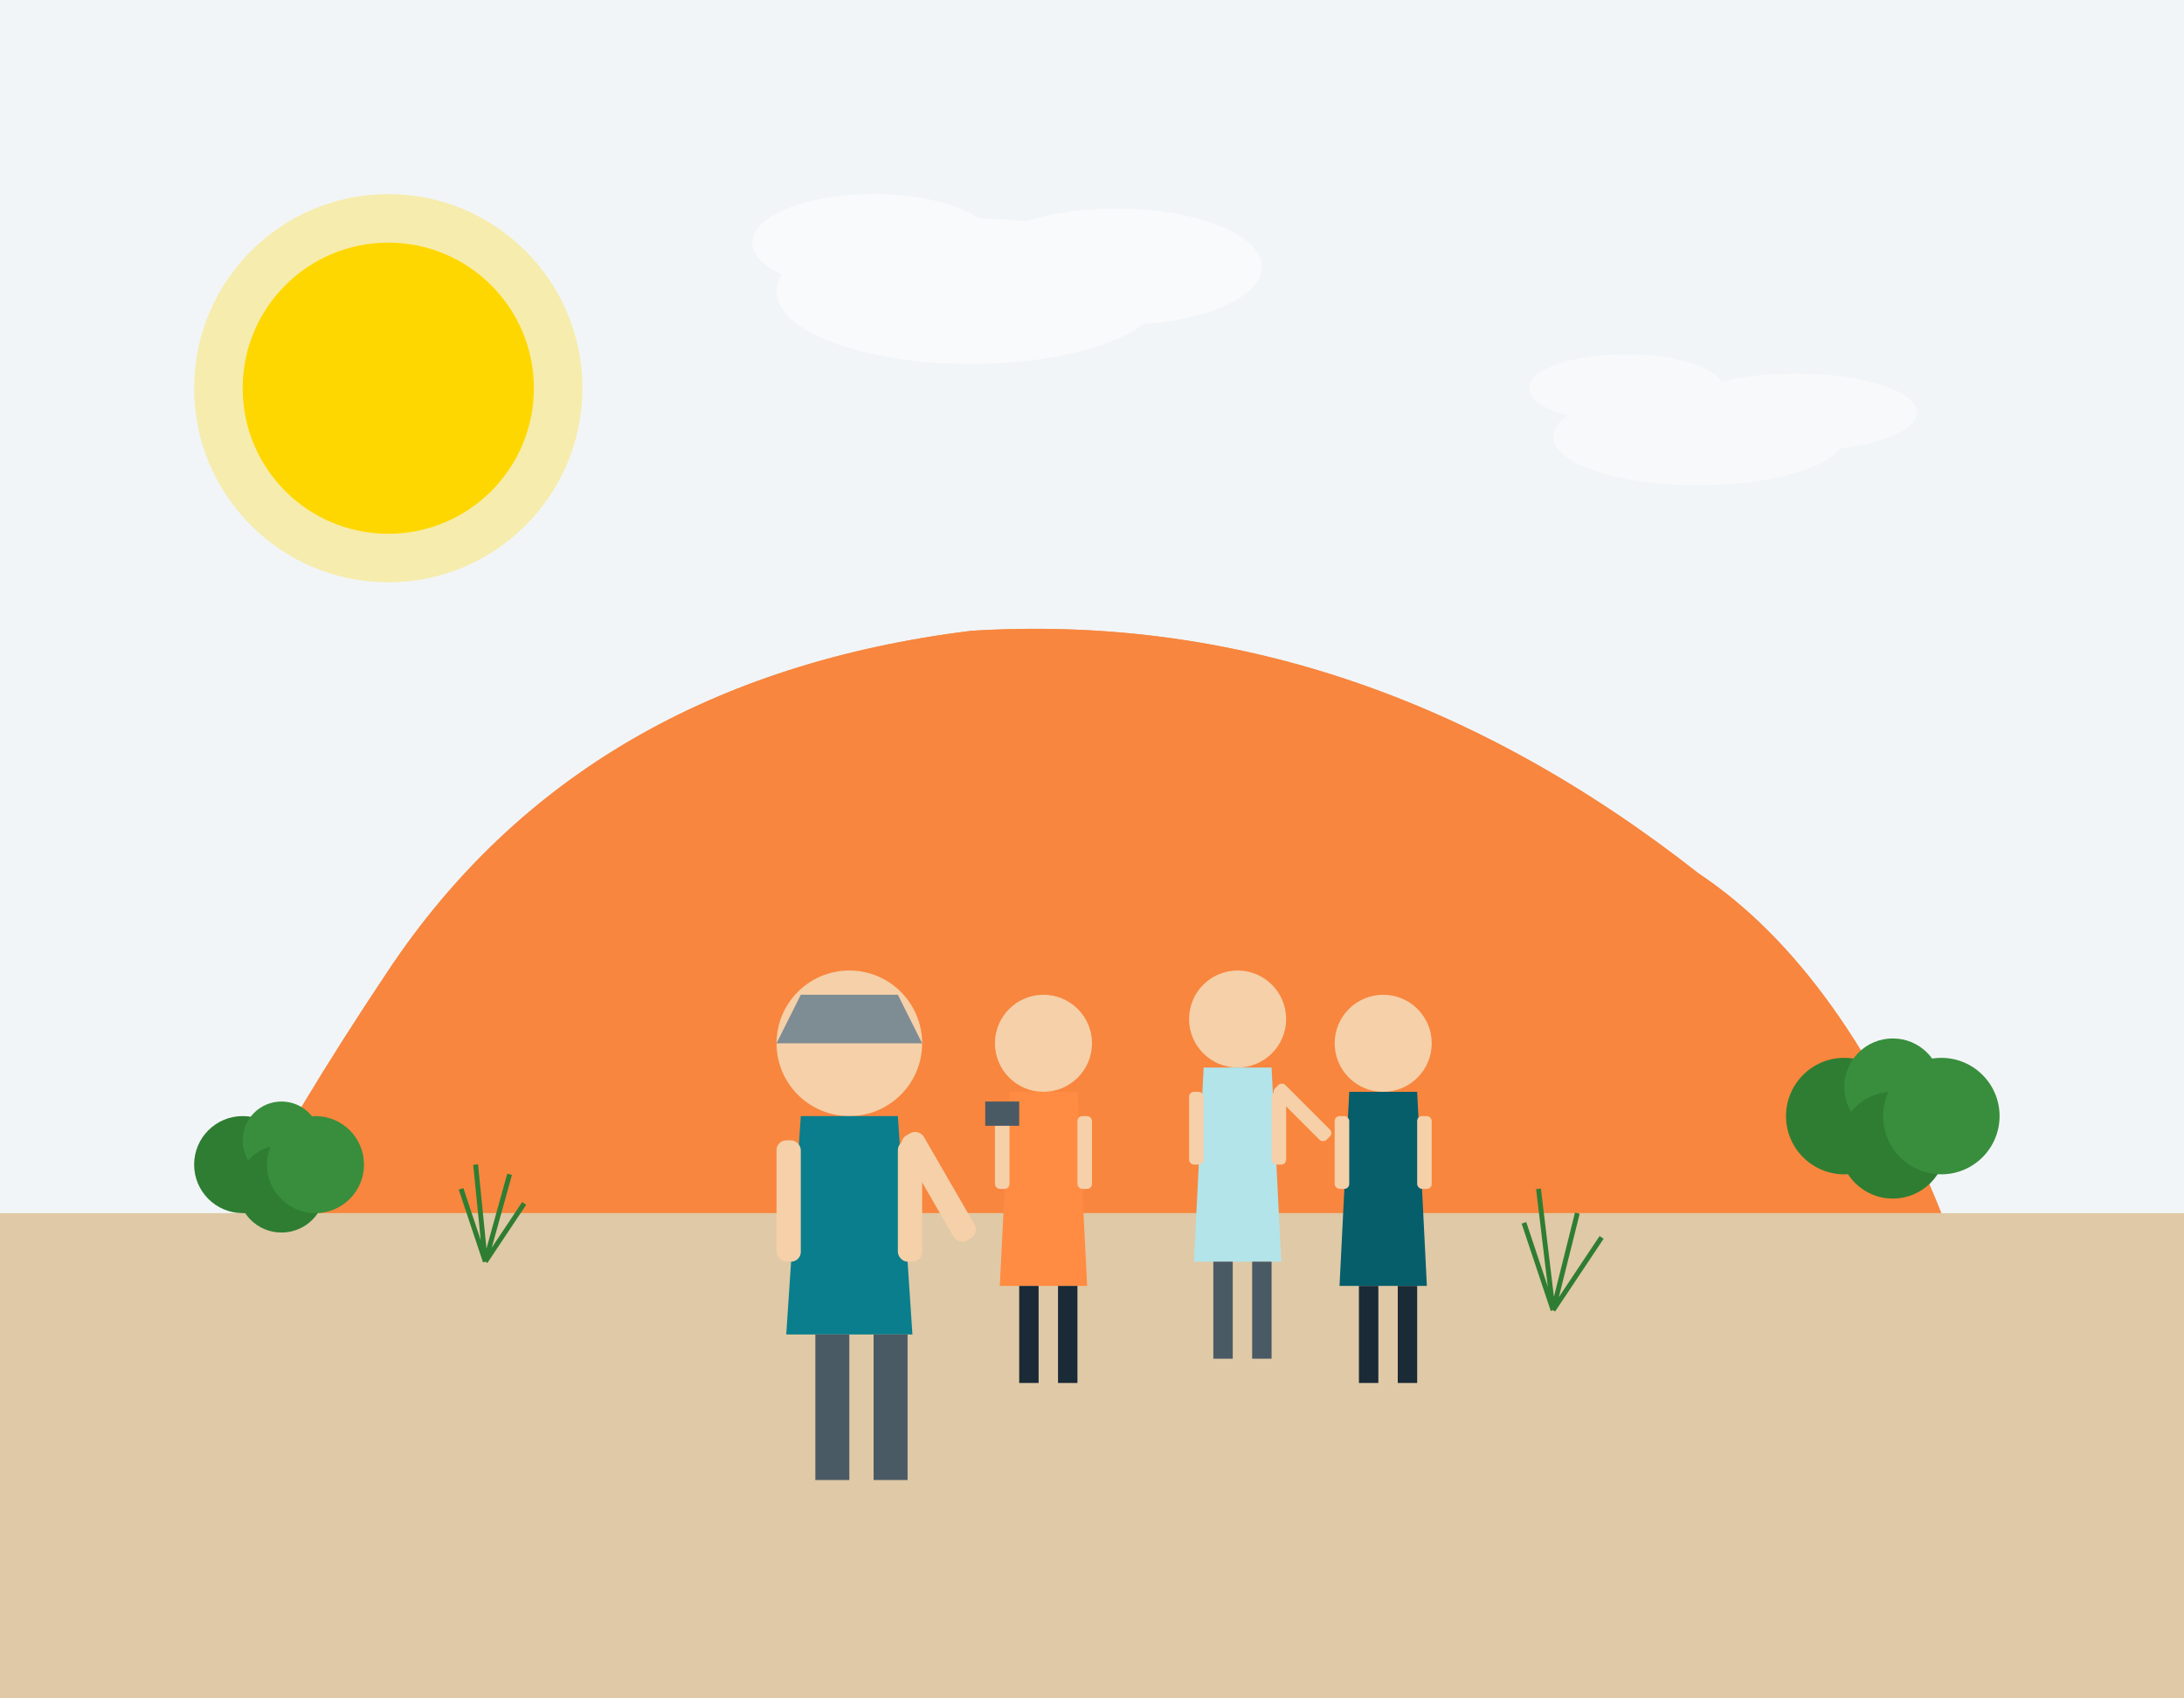 <svg xmlns="http://www.w3.org/2000/svg" viewBox="0 0 450 350" width="450" height="350">
  <!-- Background -->
  <rect width="450" height="350" fill="#F2F5F7" />
  
  <!-- Uluru / Ayers Rock -->
  <path d="M80,200 Q120,140 200,130 Q280,125 350,180 Q380,200 400,250 L50,250 Q60,230 80,200 Z" fill="#E67A35" />
  <path d="M80,200 Q120,140 200,130 Q280,125 350,180 Q380,200 400,250 L50,250 Q60,230 80,200 Z" fill="#FF8C42" opacity="0.7" />
  
  <!-- Ground -->
  <rect x="0" y="250" width="450" height="100" fill="#E0C9A6" />
  
  <!-- Tour Guide -->
  <g transform="translate(150, 190)">
    <!-- Head -->
    <circle cx="25" cy="25" r="15" fill="#F5D0A9" />
    
    <!-- Hat -->
    <path d="M10,25 L40,25 L35,15 L15,15 Z" fill="#7E8C93" />
    
    <!-- Body -->
    <path d="M15,40 L35,40 L38,85 L12,85 Z" fill="#0A7E8C" />
    
    <!-- Arms -->
    <rect x="10" y="45" width="5" height="25" rx="2" fill="#F5D0A9" />
    <rect x="35" y="45" width="5" height="25" rx="2" fill="#F5D0A9" />
    
    <!-- Legs -->
    <rect x="18" y="85" width="7" height="30" fill="#4A5A65" />
    <rect x="30" y="85" width="7" height="30" fill="#4A5A65" />
    
    <!-- Pointing Arm -->
    <g transform="rotate(-30 35 45)">
      <rect x="35" y="45" width="5" height="25" rx="2" fill="#F5D0A9" />
    </g>
  </g>
  
  <!-- Tourists -->
  <!-- Tourist 1 -->
  <g transform="translate(200, 200)">
    <!-- Head -->
    <circle cx="15" cy="15" r="10" fill="#F5D0A9" />
    
    <!-- Body -->
    <path d="M8,25 L22,25 L24,65 L6,65 Z" fill="#FF8C42" />
    
    <!-- Arms -->
    <rect x="5" y="30" width="3" height="15" rx="1" fill="#F5D0A9" />
    <rect x="22" y="30" width="3" height="15" rx="1" fill="#F5D0A9" />
    
    <!-- Legs -->
    <rect x="10" y="65" width="4" height="20" fill="#1A2A36" />
    <rect x="18" y="65" width="4" height="20" fill="#1A2A36" />
    
    <!-- Camera -->
    <rect x="3" y="27" width="7" height="5" fill="#4A5A65" />
  </g>
  
  <!-- Tourist 2 -->
  <g transform="translate(240, 195)">
    <!-- Head -->
    <circle cx="15" cy="15" r="10" fill="#F5D0A9" />
    
    <!-- Body -->
    <path d="M8,25 L22,25 L24,65 L6,65 Z" fill="#B2E4EA" />
    
    <!-- Arms -->
    <rect x="5" y="30" width="3" height="15" rx="1" fill="#F5D0A9" />
    <rect x="22" y="30" width="3" height="15" rx="1" fill="#F5D0A9" />
    
    <!-- Legs -->
    <rect x="10" y="65" width="4" height="20" fill="#4A5A65" />
    <rect x="18" y="65" width="4" height="20" fill="#4A5A65" />
    
    <!-- Raised Arm -->
    <g transform="rotate(-45 22 30)">
      <rect x="22" y="30" width="3" height="15" rx="1" fill="#F5D0A9" />
    </g>
  </g>
  
  <!-- Tourist 3 -->
  <g transform="translate(270, 200)">
    <!-- Head -->
    <circle cx="15" cy="15" r="10" fill="#F5D0A9" />
    
    <!-- Body -->
    <path d="M8,25 L22,25 L24,65 L6,65 Z" fill="#065E6A" />
    
    <!-- Arms -->
    <rect x="5" y="30" width="3" height="15" rx="1" fill="#F5D0A9" />
    <rect x="22" y="30" width="3" height="15" rx="1" fill="#F5D0A9" />
    
    <!-- Legs -->
    <rect x="10" y="65" width="4" height="20" fill="#1A2A36" />
    <rect x="18" y="65" width="4" height="20" fill="#1A2A36" />
  </g>
  
  <!-- Vegetation -->
  <!-- Bush 1 -->
  <g transform="translate(50, 240)">
    <circle cx="0" cy="0" r="10" fill="#2E7D32" />
    <circle cx="8" cy="-5" r="8" fill="#388E3C" />
    <circle cx="8" cy="5" r="9" fill="#2E7D32" />
    <circle cx="15" cy="0" r="10" fill="#388E3C" />
  </g>
  
  <!-- Bush 2 -->
  <g transform="translate(380, 230)">
    <circle cx="0" cy="0" r="12" fill="#2E7D32" />
    <circle cx="10" cy="-6" r="10" fill="#388E3C" />
    <circle cx="10" cy="6" r="11" fill="#2E7D32" />
    <circle cx="20" cy="0" r="12" fill="#388E3C" />
  </g>
  
  <!-- Small Desert Plants -->
  <g transform="translate(100, 260)">
    <path d="M0,0 L-5,-15 M0,0 L5,-18 M0,0 L-2,-20 M0,0 L8,-12" stroke="#2E7D32" stroke-width="1" />
  </g>
  
  <g transform="translate(320, 270)">
    <path d="M0,0 L-6,-18 M0,0 L5,-20 M0,0 L-3,-25 M0,0 L10,-15" stroke="#2E7D32" stroke-width="1" />
  </g>
  
  <!-- Sun -->
  <circle cx="80" cy="80" r="30" fill="#FFD700" />
  <circle cx="80" cy="80" r="40" fill="#FFD700" opacity="0.3" />
  
  <!-- Small Clouds -->
  <g opacity="0.5">
    <ellipse cx="200" cy="60" rx="40" ry="15" fill="#FFFFFF" />
    <ellipse cx="230" cy="55" rx="30" ry="12" fill="#FFFFFF" />
    <ellipse cx="180" cy="50" rx="25" ry="10" fill="#FFFFFF" />
  </g>
  
  <g opacity="0.4">
    <ellipse cx="350" cy="90" rx="30" ry="10" fill="#FFFFFF" />
    <ellipse cx="370" cy="85" rx="25" ry="8" fill="#FFFFFF" />
    <ellipse cx="335" cy="80" rx="20" ry="7" fill="#FFFFFF" />
  </g>
</svg>
